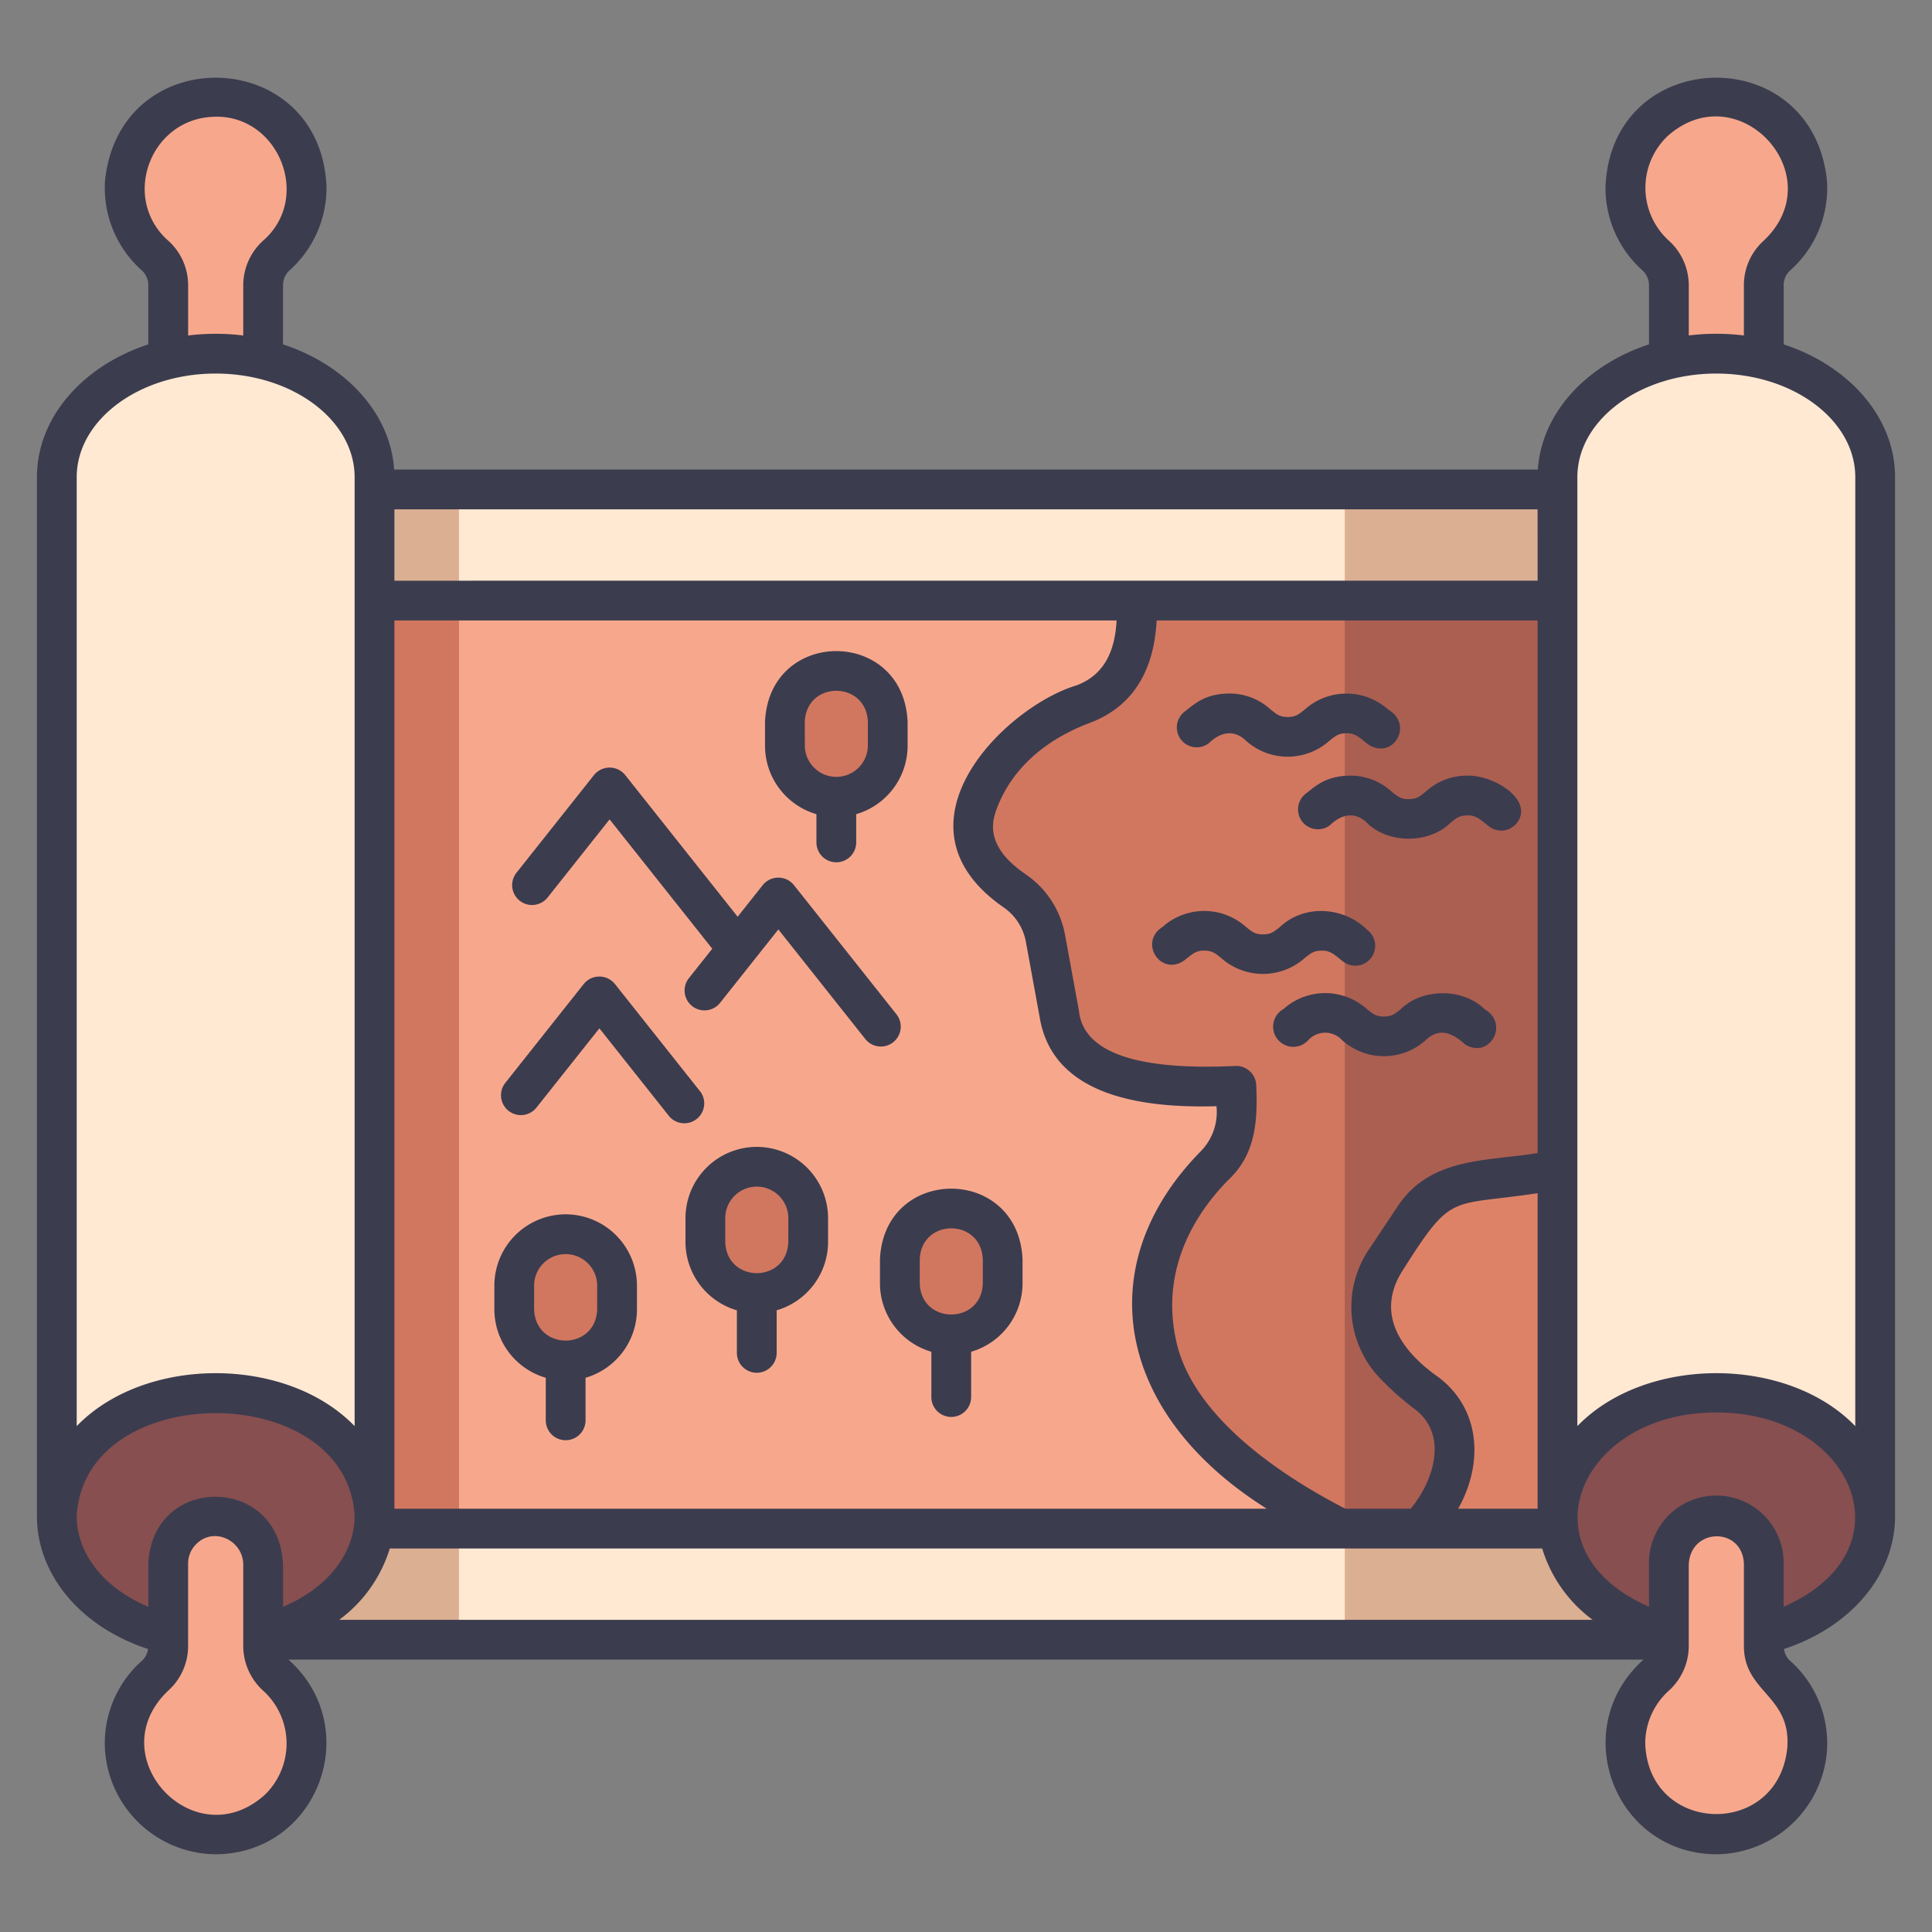 <?xml version="1.0" ?><svg id="icon" viewBox="0 0 340 340" xmlns="http://www.w3.org/2000/svg"><rect x="0" y="0" width="340" height="340" fill="#808080" stroke="none"/><rect height="202.433" style="fill:#ffe9d3" width="264.091" x="37.954" y="86.133"/><rect height="202.433" style="fill:#dbaf92" width="42.819" x="37.954" y="86.133"/><rect height="202.433" style="fill:#dbaf92" width="65.393" x="236.653" y="86.133"/><rect height="163.316" style="fill:#6d68b7" width="264.091" x="37.954" y="105.691"/><rect height="163.316" style="fill:#f7a88c" width="264.091" x="37.954" y="105.691"/><rect height="163.316" style="fill:#d1775f" width="42.819" x="37.954" y="105.691"/><rect height="163.316" style="fill:#de8267" width="65.393" x="236.653" y="105.691"/><path d="M200.457,105.691l-.856,6.939a13.852,13.852,0,0,1-8.939,11.267c-6.375,2.381-14.913,7.347-18.606,17.4-2.5,6.811,1.223,11.89,6.594,15.534a12.905,12.905,0,0,1,5.351,8.4l2.426,13.252s.572,8.687,12.386,11.467c5.25,1.236,12.421,1.373,18.769,1.145v4.875a12.821,12.821,0,0,1-3.757,9.082c-5.278,5.267-13.849,16.609-10.147,32.158a27.386,27.386,0,0,0,2.2,5.929c8.814,15.307,28.308,25.873,28.308,25.873h15.55c10.6-12.27,7.829-18.053-2.14-26.912a16.788,16.788,0,0,1-5.507-15.743,12.805,12.805,0,0,1,1.749-4.564l4.895-7.342a14.773,14.773,0,0,1,9.988-6.4l43.322-5.839V105.691Z" style="fill:#d1775f"/><path d="M46.306,50.113V69.345a8.541,8.541,0,0,1-7.8,8.62A8.353,8.353,0,0,1,29.6,69.631V50.284a7.031,7.031,0,0,0-2.278-5.276,15.938,15.938,0,0,1-5.347-12.974,16.01,16.01,0,0,1,31.987,1.025A15.932,15.932,0,0,1,48.716,44.89,7.083,7.083,0,0,0,46.306,50.113Z" style="fill:#f7a88c"/><path d="M65.909,83.982c0-12.008-12.516-21.743-27.955-21.743S10,71.974,10,83.982V266.824H65.909Z" style="fill:#ffe9d3"/><ellipse cx="37.954" cy="266.824" rx="27.954" ry="21.742" style="fill:#874f4f"/><path d="M46.306,289.76v-14.3a8.541,8.541,0,0,0-7.8-8.619,8.353,8.353,0,0,0-8.908,8.333V289.59a7.027,7.027,0,0,1-2.278,5.275,15.941,15.941,0,0,0-5.347,12.975,16.01,16.01,0,0,0,31.987-1.026,15.928,15.928,0,0,0-5.248-11.83A7.085,7.085,0,0,1,46.306,289.76Z" style="fill:#f7a88c"/><path d="M236.653,105.691V269.008h13.086c10.6-12.27,7.829-18.053-2.14-26.912a16.787,16.787,0,0,1-5.507-15.742,12.822,12.822,0,0,1,1.749-4.565l4.895-7.342a14.773,14.773,0,0,1,9.988-6.4l43.322-5.839V105.691Z" style="fill:#ab5f51"/><path d="M293.694,50.113V69.345a8.541,8.541,0,0,0,7.8,8.62,8.353,8.353,0,0,0,8.908-8.334V50.284a7.031,7.031,0,0,1,2.278-5.276,15.938,15.938,0,0,0,5.347-12.974,16.01,16.01,0,0,0-31.987,1.025,15.932,15.932,0,0,0,5.248,11.831A7.083,7.083,0,0,1,293.694,50.113Z" style="fill:#f7a88c"/><path d="M274.091,83.982c0-12.008,12.516-21.743,27.955-21.743S330,71.974,330,83.982V266.824H274.091Z" style="fill:#ffe9d3"/><ellipse cx="302.046" cy="266.824" rx="27.954" ry="21.742" style="fill:#874f4f"/><path d="M293.694,289.76v-14.3a8.541,8.541,0,0,1,7.8-8.619,8.353,8.353,0,0,1,8.908,8.333V289.59a7.027,7.027,0,0,0,2.278,5.275,15.941,15.941,0,0,1,5.347,12.975,16.01,16.01,0,0,1-31.987-1.026,15.928,15.928,0,0,1,5.248-11.83A7.085,7.085,0,0,0,293.694,289.76Z" style="fill:#f7a88c"/><rect height="22.27" rx="9.047" style="fill:#d1775f" width="18.094" x="90.497" y="217.203"/><rect height="22.27" rx="9.047" style="fill:#d1775f" width="18.094" x="124.132" y="205.331"/><rect height="22.27" rx="9.047" style="fill:#d1775f" width="18.094" x="158.358" y="212.622"/><rect height="22.27" rx="9.047" style="fill:#d1775f" width="18.094" x="138.13" y="118.152"/><path d="M313.9,60.606V50.284a3.53,3.53,0,0,1,1.1-2.659,19.4,19.4,0,0,0,6.517-15.81c-2.56-24.948-38.148-23.808-38.981,1.245a19.521,19.521,0,0,0,6.395,14.422,3.576,3.576,0,0,1,1.262,2.632V60.606c-10.992,3.6-18.9,12.054-19.555,22.027H69.362C68.705,72.66,60.8,64.209,49.807,60.606V50.114a3.58,3.58,0,0,1,1.262-2.633,19.518,19.518,0,0,0,6.395-14.422C56.631,8.01,21.045,6.864,18.483,31.815A19.4,19.4,0,0,0,25,47.625a3.53,3.53,0,0,1,1.1,2.659V60.606C14.617,64.37,6.5,73.427,6.5,83.982V266.824c0,10.351,7.773,19.528,19.545,23.369A3.393,3.393,0,0,1,25,292.25a19.393,19.393,0,0,0-6.517,15.808,19.7,19.7,0,0,0,19.486,18.266c18.051-.136,26.245-22.244,12.8-34.258H289.231c-13.446,12.016-5.249,34.124,12.8,34.258a19.7,19.7,0,0,0,19.486-18.266A19.4,19.4,0,0,0,315,292.25a3.4,3.4,0,0,1-1.047-2.06c11.766-3.842,19.546-13.031,19.546-23.366V83.982C333.5,73.427,325.383,64.37,313.9,60.606ZM293.636,42.3A12.555,12.555,0,0,1,293.414,24c12.439-11.176,29.195,6.88,16.937,18.387a10.523,10.523,0,0,0-3.454,7.893v8.757a39.387,39.387,0,0,0-9.7,0V50.114A10.628,10.628,0,0,0,293.636,42.3ZM256.613,265.507c4.389-7.786,4.089-17.4-3.466-23.147-6.4-4.481-11.178-11.013-6.393-18.629,8.88-14.051,8.181-11.377,23.838-13.75v55.526ZM176.686,159.728a9.451,9.451,0,0,1,3.873,6.129l2.4,13.128c1.969,12.017,14.119,16.188,31.121,15.689a9.877,9.877,0,0,1-2.731,7.9c-19.675,19.949-15.092,46.186,11.584,62.937H69.408V109.191H196.5c-.256,5.051-1.957,9.527-7.062,11.428C176.979,124.331,155.581,145.191,176.686,159.728Zm30.4,76.667c-3.294-13.831,4.358-24.025,9.212-28.87,4.707-4.518,5.033-10.3,4.786-16.435a3.524,3.524,0,0,0-3.626-3.5c-11.7.547-26.647-.332-27.587-9.743L187.443,164.6a16.477,16.477,0,0,0-6.828-10.662c-6.8-4.61-6.264-8.732-5.273-11.432,3.219-8.763,10.773-13.172,16.545-15.328,8.011-3.053,11.236-9.849,11.665-17.984h67.04v93.726c-9.156,1.486-19.035.695-24.768,9.589l-4.894,7.342a18.113,18.113,0,0,0,1.843,22.609,49.6,49.6,0,0,0,6.161,5.493c6.147,4.6,3.208,12.911-.685,17.557H236.758C226.739,260.358,210.331,250.035,207.084,236.4Zm63.508-134.2H69.408V89.633H270.592ZM68.6,272.507H271.4a24.477,24.477,0,0,0,8.878,12.559H59.694A24.6,24.6,0,0,0,68.6,272.507ZM29.648,42.392c-8.363-7.344-3.361-21.265,7.691-21.827,11.518-.727,17.7,14.08,9.025,21.733a10.632,10.632,0,0,0-3.557,7.816v8.927a39.387,39.387,0,0,0-9.7,0V50.284A10.517,10.517,0,0,0,29.648,42.392ZM13.5,83.982c0-10.059,10.97-18.242,24.454-18.242s24.454,8.183,24.454,18.242v166.99c-12.012-12.422-36.9-12.417-48.908,0Zm0,182.842c1.277-24.187,47.643-24.17,48.908,0,0,6.65-4.937,12.749-12.6,15.941v-7.3c-.528-16-23.037-16.069-23.7-.286v7.585C18.432,279.572,13.5,273.5,13.5,266.824ZM46.586,315.87C34.133,327.036,17.4,308.992,29.65,297.482a10.529,10.529,0,0,0,3.453-7.893V275.175a4.8,4.8,0,0,1,1.535-3.541c3.095-2.982,8.228-.5,8.169,3.828v14.3a10.634,10.634,0,0,0,3.557,7.815A12.555,12.555,0,0,1,46.586,315.87Zm267.944-8.249c-1.641,15.991-24.464,15.251-24.994-.807a12.508,12.508,0,0,1,4.1-9.239,10.634,10.634,0,0,0,3.557-7.815v-14.3c.161-6.639,9.417-6.844,9.705-.286v14.414C306.847,297.867,315.255,298.325,314.53,307.621Zm-.633-24.859v-7.587a11.854,11.854,0,1,0-23.7.286v7.3c-22.8-10.027-12.015-34.289,11.853-34.177C325.916,248.476,336.7,272.716,313.9,282.762Zm12.6-31.79c-12.012-12.422-36.9-12.417-48.908,0V83.982c0-10.059,10.97-18.242,24.454-18.242S326.5,73.923,326.5,83.982Z" style="fill:#3c3c4f"/><path d="M99.544,213.7A12.562,12.562,0,0,0,87,226.25v4.175a12.563,12.563,0,0,0,9.047,12.041v7.49a3.5,3.5,0,0,0,7,0v-7.49a12.563,12.563,0,0,0,9.047-12.041V226.25A12.562,12.562,0,0,0,99.544,213.7Zm5.547,16.722c-.233,7.33-10.862,7.33-11.094,0V226.25a5.547,5.547,0,0,1,11.094,0Z" style="fill:#3c3c4f"/><path d="M133.18,201.831a12.561,12.561,0,0,0-12.548,12.546v4.176a12.562,12.562,0,0,0,9.048,12.041v7.489a3.5,3.5,0,1,0,7,0v-7.49a12.563,12.563,0,0,0,9.047-12.04v-4.176A12.561,12.561,0,0,0,133.18,201.831Zm5.547,16.722c-.233,7.33-10.863,7.33-11.095,0v-4.176a5.548,5.548,0,0,1,11.1,0Z" style="fill:#3c3c4f"/><path d="M154.857,221.669v4.175a12.564,12.564,0,0,0,9.047,12.041v7.973a3.5,3.5,0,0,0,7,0v-7.972a12.563,12.563,0,0,0,9.048-12.042v-4.175C179.264,205.024,155.544,205.027,154.857,221.669Zm18.1,0v4.175c-.191,7.315-10.9,7.315-11.095,0v-4.175C162.09,214.338,172.72,214.339,172.952,221.669Z" style="fill:#3c3c4f"/><path d="M143.677,143.282v4.967a3.5,3.5,0,0,0,7,0v-4.967a12.563,12.563,0,0,0,9.048-12.04v-4.176c-.689-16.644-24.407-16.642-25.095,0v4.176A12.562,12.562,0,0,0,143.677,143.282Zm-2.047-16.216c.232-7.33,10.863-7.329,11.1,0v4.176a5.548,5.548,0,0,1-11.095,0Z" style="fill:#3c3c4f"/><path d="M123.123,191.955l-14.91-18.789a3.523,3.523,0,0,0-5.483,0L88.9,190.6a3.5,3.5,0,0,0,5.482,4.352l11.1-13.981,12.169,15.334a3.5,3.5,0,1,0,5.482-4.351Z" style="fill:#3c3c4f"/><path d="M157.194,183.414a3.5,3.5,0,0,0,.566-4.917l-18.043-22.738a3.523,3.523,0,0,0-5.483,0l-4.421,5.572-19.792-24.939a3.523,3.523,0,0,0-5.483,0L90.866,153.62a3.5,3.5,0,0,0,5.483,4.351l10.93-13.773,18.066,22.763-4.135,5.21a3.5,3.5,0,0,0,5.482,4.352l10.284-12.957,15.3,19.282A3.5,3.5,0,0,0,157.194,183.414Z" style="fill:#3c3c4f"/><path d="M237.572,136.5c-4.2.061-5.921,1.73-7.817,3.2a3.5,3.5,0,0,0,4.279,5.539c1.968-1.931,4.406-2.5,6.517-.44,3.752,3.729,10.964,3.723,14.71,0,1.116-.893,1.626-1.3,2.983-1.3,1.646-.092,2.567,1.041,3.868,1.989a3.5,3.5,0,0,0,4.895-.735c2.908-3.994-4.062-8.355-8.763-8.254a10.727,10.727,0,0,0-7.356,2.834c-1.117.894-1.626,1.3-2.984,1.3s-1.864-.407-2.978-1.3A10.719,10.719,0,0,0,237.572,136.5Z" style="fill:#3c3c4f"/><path d="M212.747,130.785c1.967-1.931,4.4-2.5,6.514-.439a11,11,0,0,0,14.71,0c1.116-.893,1.626-1.3,2.983-1.3,1.646-.092,2.568,1.041,3.869,1.99,4.377,2.78,8-3.546,3.486-6.156a11,11,0,0,0-14.711,0c-1.117.893-1.626,1.3-2.984,1.3s-1.864-.407-2.978-1.3a10.719,10.719,0,0,0-7.354-2.835c-4.2.061-5.924,1.731-7.818,3.2A3.5,3.5,0,0,0,212.747,130.785Z" style="fill:#3c3c4f"/><path d="M250.9,183.053c2.384-2.272,4.7-1.3,6.851.688,4.376,2.817,7.973-3.6,3.49-6.153-3.756-3.73-10.965-3.724-14.714,0-1.116.893-1.626,1.3-2.983,1.3s-1.864-.407-2.98-1.3a11,11,0,0,0-14.707,0,3.546,3.546,0,1,0,4.373,5.465,4.041,4.041,0,0,1,5.961,0A11,11,0,0,0,250.9,183.053Z" style="fill:#3c3c4f"/><path d="M232.6,167.3c1.645-.092,2.566,1.041,3.868,1.989a3.5,3.5,0,0,0,4.16-5.629c-4.119-4.1-11.052-4.6-15.384-.526-1.117.893-1.627,1.3-2.984,1.3s-1.864-.407-2.98-1.3a11,11,0,0,0-14.706,0c-4.222,2.714-.315,8.756,3.818,5.9,1.211-.937,2.008-1.805,3.536-1.739,1.355,0,1.864.408,2.979,1.3a11.057,11.057,0,0,0,14.708,0C230.73,167.707,231.24,167.3,232.6,167.3Z" style="fill:#3c3c4f"/></svg>